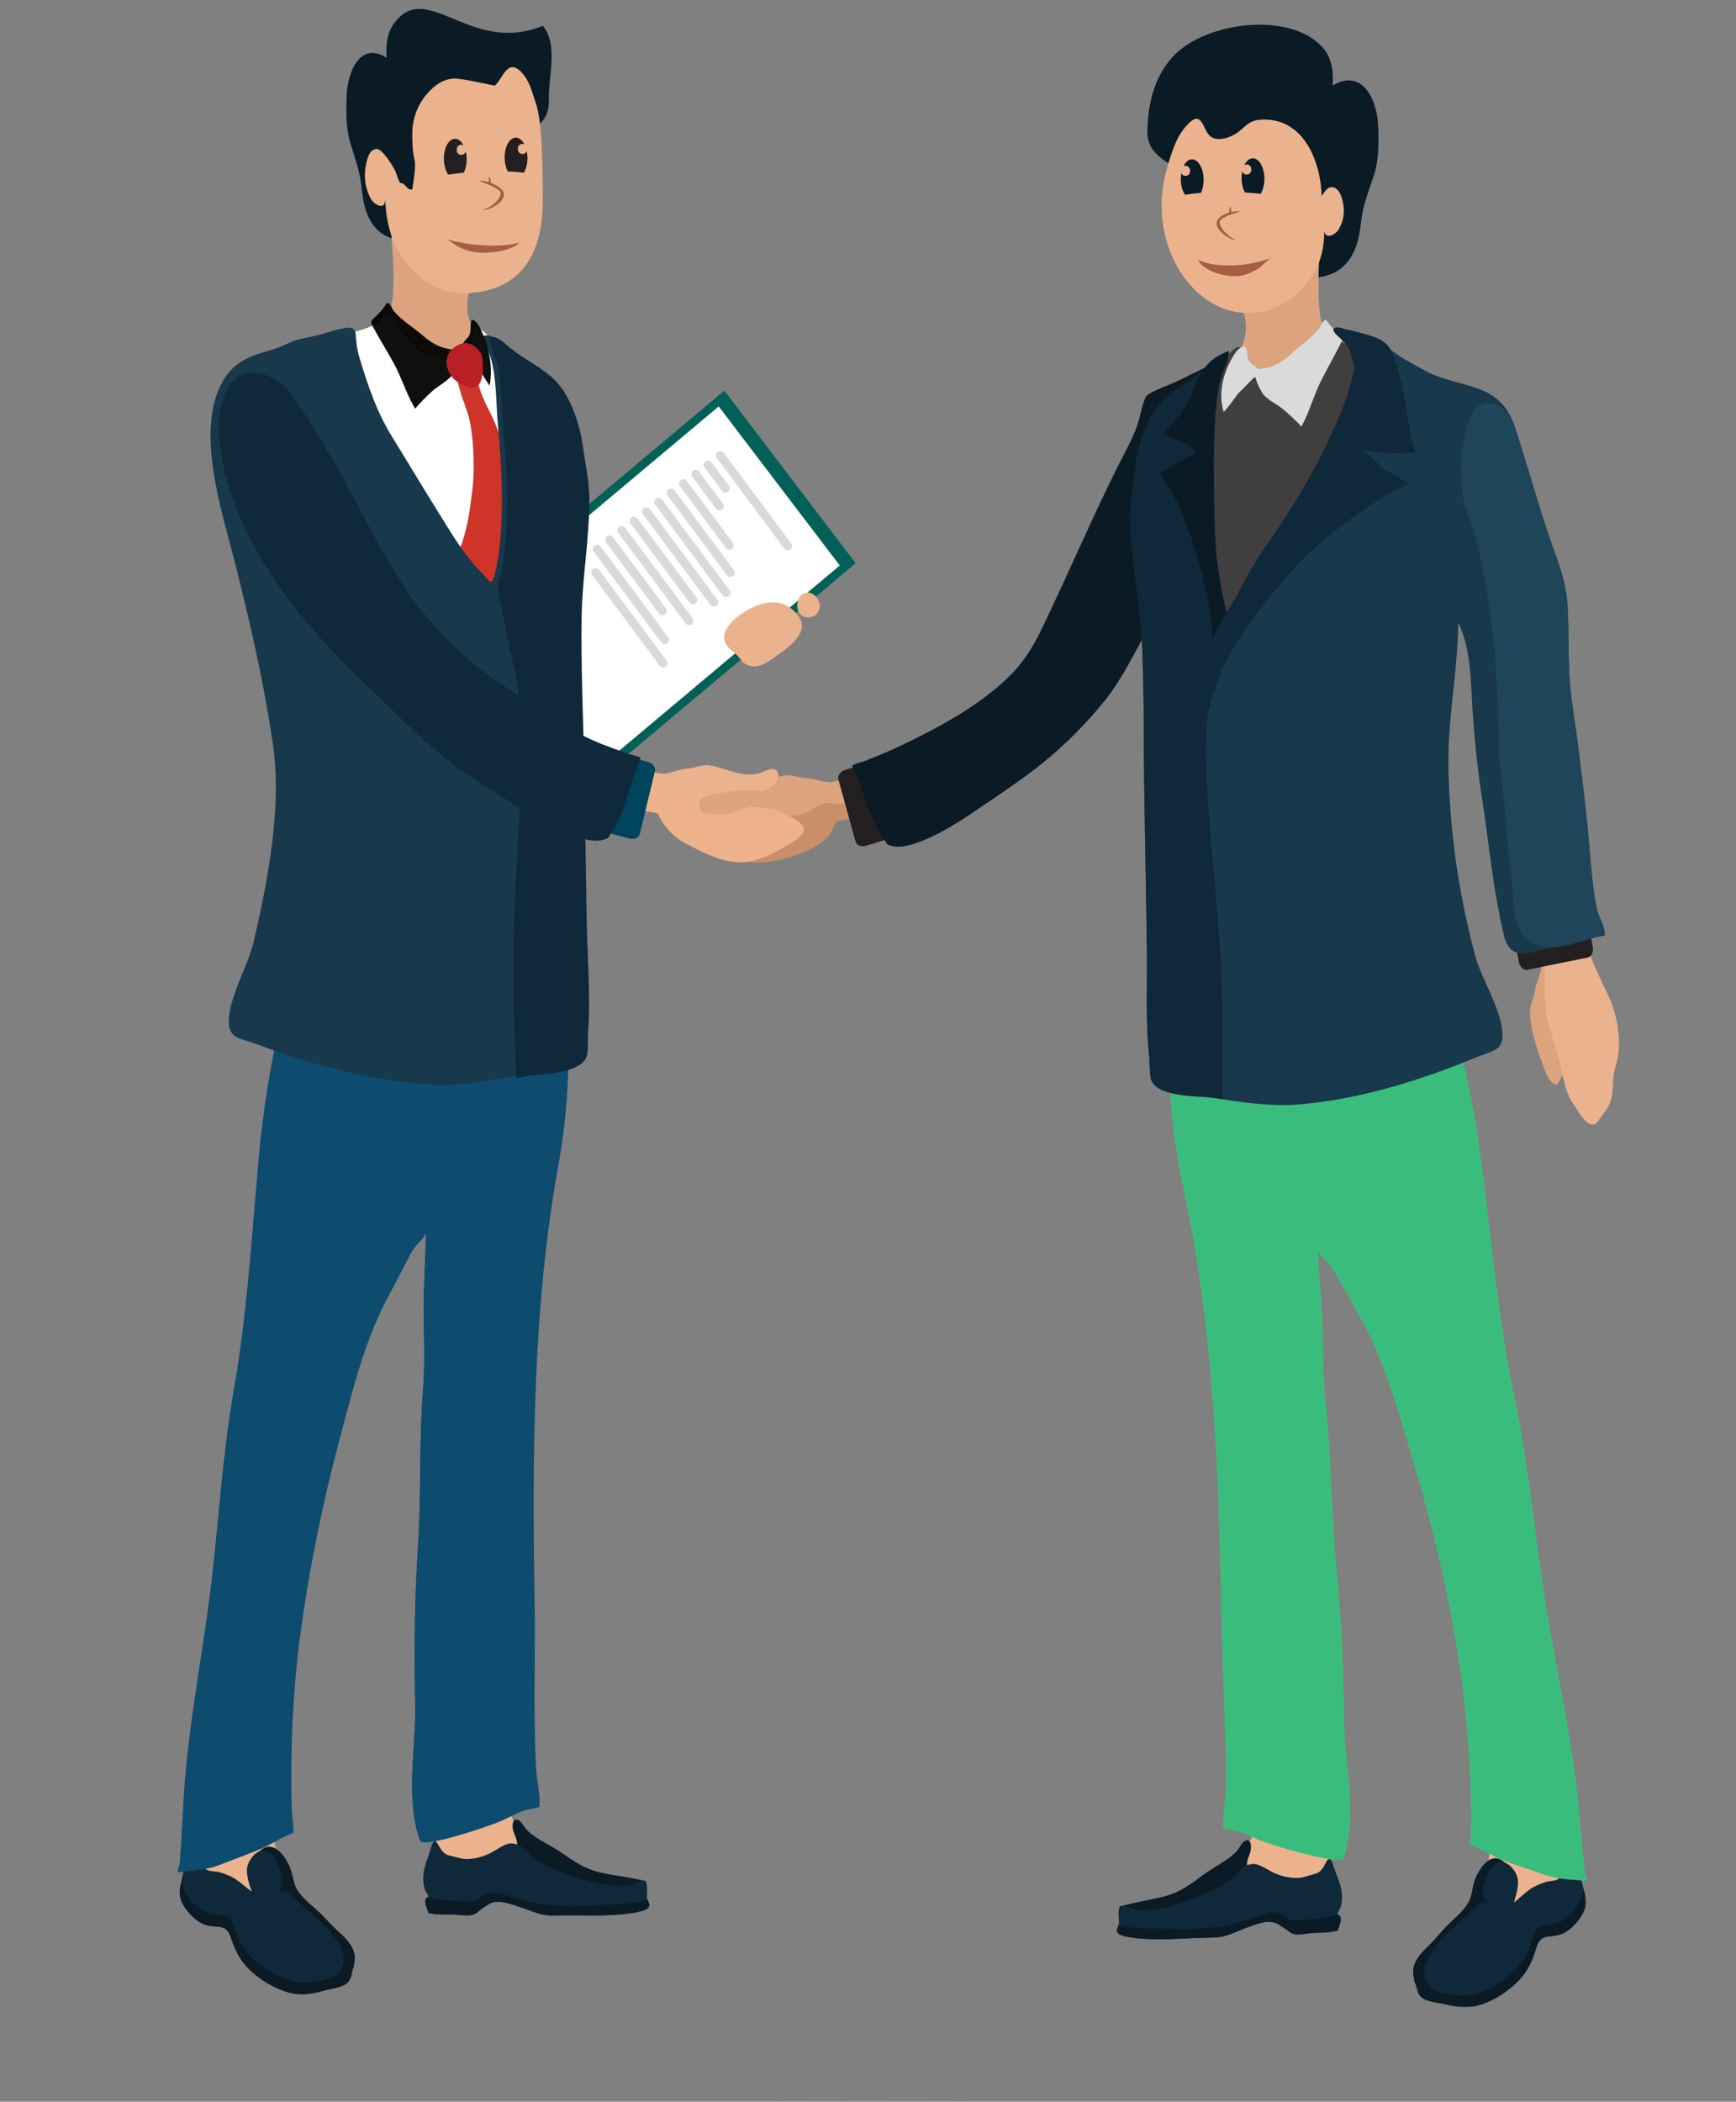 <?xml version="1.0" encoding="UTF-8"?> <svg xmlns="http://www.w3.org/2000/svg" width="371" height="449" viewBox="0 0 371 449" fill="none"><rect x="0" y="0" width="371" height="449" fill="#808080" stroke="none"/><ellipse cx="185.5" cy="412" rx="185.5" ry="37" fill="#888888" fill-opacity="0.13"></ellipse><path d="M270.473 55.287C275.702 60.074 285.286 61.511 289.084 54.268C290.399 51.764 290.631 49.402 290.964 46.724C291.366 43.564 292.619 40.507 293.609 37.482C294.677 34.243 294.684 30.325 294.522 26.786C294.259 21.217 291.119 14.511 284.807 18.263C284.977 14.503 284.544 11.533 281.411 8.942C273.583 2.472 256.666 5.158 250.416 12.362C246.533 16.817 245.38 22.205 245.202 27.876C245.032 33.366 250.068 34.749 253.974 37.514C257.617 40.089 260.882 43.138 263.945 46.329C266.59 49.078 267.565 52.617 270.473 55.279" fill="#0A1B26"></path><path d="M250.393 126.933C250.393 126.933 248.784 137.455 245.148 132.297C241.513 127.138 242.928 124.453 243.532 120.329C244.135 116.206 241.938 114.555 246.572 113.109C251.205 111.664 252.211 102.793 253.626 104.649C255.034 106.506 253.626 115.582 252.613 120.321C251.599 125.061 250.385 126.917 250.385 126.917" fill="#CCDADD"></path><path d="M96.006 106.45C96.006 107.232 94.599 107.872 92.858 107.872C91.118 107.872 89.71 107.232 89.71 106.45C89.71 105.668 91.126 105.036 92.858 105.036C94.591 105.036 96.006 105.668 96.006 106.45Z" fill="#528AC1"></path><path d="M92.85 104.27C90.066 104.27 87.722 105.273 87.722 106.45C87.722 107.627 90.066 108.63 92.85 108.63C95.635 108.63 97.987 107.635 97.987 106.45C97.987 105.265 95.635 104.27 92.85 104.27ZM92.85 109.088C89.718 109.088 87.266 107.935 87.266 106.45C87.266 104.965 89.725 103.812 92.85 103.812C95.975 103.812 98.435 104.973 98.435 106.45C98.435 107.927 95.983 109.088 92.85 109.088Z" fill="#528AC1"></path><path d="M103.3 83.606C103.3 77.705 98.621 72.926 92.85 72.926C87.08 72.926 82.4 77.705 82.4 83.606C82.4 89.506 92.85 103.796 92.85 103.796C92.85 103.796 103.3 89.506 103.3 83.606Z" fill="#FF3A00"></path><path d="M100.539 83.606C100.539 79.269 97.097 75.746 92.85 75.746C88.604 75.746 85.162 79.261 85.162 83.606C85.162 87.95 88.604 91.465 92.85 91.465C97.097 91.465 100.539 87.942 100.539 83.606Z" fill="white"></path><path d="M329.447 206.66C329.145 208.374 328.294 209.899 328.031 211.621C327.784 213.232 326.856 215.049 326.948 216.597C327.173 219.867 328.116 222.988 329.207 226.037C329.64 227.245 330.978 231.993 332.781 231.677C333.547 230.563 333.933 229.986 333.987 228.533C334.034 227.269 333.84 226.013 333.717 224.86C333.601 223.778 333.361 222.237 333.554 221.171C333.779 219.946 334.544 218.943 334.892 217.774C335.349 216.257 335.519 214.48 335.155 212.924C334.838 211.581 333.987 210.246 333.655 208.974C333.299 207.616 334.026 206.075 334.103 204.701C334.158 203.721 334.065 202.694 333.825 201.747C333.361 199.874 332.123 198.247 330.228 199.551C327.962 201.123 329.803 204.63 329.439 206.652" fill="#DBA47F"></path><path d="M186.407 170.497C186.229 170.323 186.028 170.173 185.781 170.079C184.86 169.691 183.421 169.612 182.431 169.549C179.925 169.399 177.218 170.142 174.75 169.565C171.548 168.815 170.04 168.443 166.791 169.707C164.331 170.671 162.01 172.006 159.605 173.08C157.114 174.194 154.445 175.118 152.04 176.461C150.864 177.117 149.193 177.638 150.106 179.273C150.756 180.434 152.775 181.082 153.819 181.793C155.234 182.757 157.238 183.736 158.862 184.005C163.449 184.755 167.603 183.697 171.656 182.125C173.188 181.525 174.603 180.727 175.903 179.684C176.537 179.171 177.017 178.784 177.512 178.073C177.744 177.733 178.587 175.632 178.835 175.553C180.18 175.142 181.658 175.023 183.027 174.7C184.342 174.376 185.603 173.918 186.91 173.531C187.281 173.42 187.034 171.643 186.933 171.374C186.81 171.034 186.624 170.734 186.392 170.497" fill="#C98F69"></path><path d="M177.141 167.116C175.493 166.998 173.938 166.295 172.283 166.224C170.728 166.153 168.903 165.394 167.456 165.687C164.068 166.366 160.533 168.633 156.975 167.78C156.279 167.614 155.598 167.219 154.879 167.077C153.966 166.911 153.293 166.792 152.93 167.772C152.628 168.586 153.007 169.281 153.51 169.889C155.119 171.832 159.311 172.527 161.578 171.848C162.606 171.54 162.699 171.603 163.388 172.346C164.517 173.538 165.646 173.878 167.263 174.099C168.872 174.32 170.411 174.376 171.889 173.799C173.118 173.317 174.279 172.267 175.439 171.761C176.684 171.224 178.231 171.809 179.539 171.73C180.475 171.674 181.426 171.453 182.3 171.098C184.017 170.379 185.41 168.909 183.948 167.085C182.2 164.905 179.098 167.243 177.141 167.108" fill="#DBA47F"></path><path d="M334.645 201.636C333.694 201.865 332.781 202.173 332.131 202.315C330.932 202.592 330.53 202.639 330.244 203.943C329.996 205.08 330.135 206.368 330.159 207.553C330.213 210.886 329.919 214.52 330.669 217.751C331.288 220.428 332.278 223.011 333.005 225.642C333.887 228.833 334.258 233.004 336.177 235.729C337.267 237.277 339.781 242.404 341.754 239.189C342.458 238.036 343.548 237.025 344.074 235.603C344.631 234.094 344.693 232.49 344.739 230.824C344.786 229.031 345.335 227.798 345.691 226.147C346.511 222.372 345.583 216.708 343.966 213.264C342.898 211.012 341.885 208.864 340.833 206.534C340.238 205.238 339.495 202.465 338.141 201.676C337.259 201.154 335.921 201.328 334.645 201.636Z" fill="#EBB38D"></path><path d="M191.737 177.054C191.961 177.867 191.319 178.776 190.306 179.092L185.092 180.687C184.079 181.003 183.074 180.585 182.841 179.779L179.167 166.516C178.943 165.694 179.585 164.786 180.598 164.478L185.812 162.874C186.833 162.566 187.838 162.969 188.063 163.783L191.745 177.046" fill="#231F20"></path><path d="M337.553 195.001C338.342 194.835 339.146 195.593 339.355 196.691L340.384 202.292C340.585 203.382 340.106 204.401 339.309 204.567L326.391 207.181C325.602 207.339 324.798 206.589 324.597 205.499L323.56 199.89C323.359 198.8 323.846 197.789 324.635 197.623L337.553 195.009" fill="#231F20"></path><path d="M284.358 398.612C284.258 398.224 284.149 397.861 284.041 397.498C283.391 395.381 284.466 393.374 283.94 391.336C283.399 389.275 282.223 387.505 280.483 386.368C278.178 384.867 275.532 383.398 272.91 383.816C271.657 384.014 271.054 384.622 270.211 385.459C269.499 386.162 268.447 386.194 268.107 387.308C267.774 388.422 267.913 389.725 267.828 390.918C267.689 392.916 266.567 394.575 265.299 395.95C264.301 397.024 262.212 399.457 262.87 401.131C263.187 401.969 264.138 402.996 264.719 403.659C265.492 404.528 266.405 405.286 267.403 405.863C268.911 406.716 270.992 406.914 272.686 407.016C274.689 407.135 277.079 407.419 279.09 406.969C280.97 406.542 282.625 404.836 283.739 403.272C284.188 402.64 284.621 402 284.66 401.195C284.699 400.342 284.559 399.465 284.35 398.619" fill="#EBB38D"></path><path d="M285.797 400.918C285.542 400.247 285.264 399.583 285.055 398.896C284.993 398.69 284.931 398.485 284.869 398.272C284.761 397.948 284.629 397.632 284.428 397.395C283.887 396.747 283.569 397.529 283.337 397.98C282.781 399.054 282.193 400.041 281.032 400.318C279.702 400.626 278.526 401.202 277.118 401.195C275.61 401.195 274.102 400.879 272.655 400.278C271.263 399.702 269.956 398.69 268.532 398.288C267.751 398.066 267.171 398.303 266.467 398.446C266.397 397.324 267.109 396.297 267.271 395.223C267.473 393.911 267.063 392.6 265.895 393.406C265.291 393.825 264.827 394.97 264.231 395.562C263.791 396.005 263.412 396.55 262.947 396.937C262.367 397.442 261.687 397.79 261.13 398.311C260.488 398.904 260.232 399.709 259.59 400.255C258.059 401.558 256.311 402.608 254.493 403.43C250.904 405.057 247.361 406.132 243.524 406.914C242.666 407.087 241.792 407.072 240.987 406.866C240.686 406.945 240.392 407.016 240.098 407.087C239.889 407.135 239.386 407.127 239.278 407.34C239.193 407.498 239.154 407.751 239.131 407.933C239.084 408.256 239.053 408.588 239.046 408.912C239.023 409.662 239.224 410.429 239.084 411.171C238.999 411.606 238.613 412.119 238.729 412.585C238.976 413.517 240.701 413.731 241.451 413.857C242.48 414.031 243.579 414.141 244.631 414.197C246.905 414.307 249.163 414.315 251.507 414.197C254.253 414.047 256.999 413.983 259.737 413.896C262.174 413.817 264.139 412.617 266.397 411.827C268.176 411.211 270.628 410.065 272.539 410.784C273.258 411.053 273.931 411.606 274.597 411.993C275.192 412.348 275.811 413.028 276.507 413.162C278.016 413.43 279.833 412.901 281.38 412.901C282.92 412.901 284.428 412.791 285.882 412.435C286.223 411.464 287.182 409.323 285.805 408.967C285.658 408.928 286.439 407.624 286.486 407.49C286.679 406.921 286.787 406.092 286.803 405.492C286.849 403.896 286.37 402.372 285.805 400.918" fill="#0F283A"></path><path d="M244.452 408.098C249.496 407.94 255.034 405.776 259.598 403.627C260.921 403.003 262.151 402.214 263.295 401.281C264.162 400.57 265.415 398.667 266.498 398.446C266.482 398.446 266.475 398.446 266.467 398.446C266.397 397.324 267.109 396.297 267.271 395.223C267.472 393.911 267.062 392.6 265.894 393.406C265.291 393.825 264.827 394.97 264.231 395.562C262.081 397.703 259.374 398.841 256.991 400.642C254.756 402.324 252.644 403.88 250.014 404.765C247.167 405.713 244.174 406.021 241.289 406.795C240.917 406.898 240.546 406.985 240.183 407.072C241.521 407.538 242.743 408.185 244.174 408.106C244.275 408.106 244.367 408.091 244.468 408.091" fill="#0A1B26"></path><path d="M285.797 408.968C285.797 408.968 285.789 408.968 285.789 408.952C285.256 409.244 284.668 409.434 284.041 409.497C283.941 409.528 283.856 409.56 283.763 409.576C282.649 409.789 281.566 409.923 280.444 409.994C279.539 410.058 278.65 410.073 277.776 410.247C277.018 410.405 276.221 410.382 275.502 410.01C274.898 409.702 274.372 409.181 273.769 408.865C272.446 408.178 270.86 408.731 269.545 409.133C268.114 409.576 266.66 410.168 265.152 410.524C263.914 410.824 262.723 411.298 261.47 411.495C260.263 411.677 259.018 411.78 257.803 411.906C255.305 412.175 252.799 412.143 250.293 412.064C246.549 411.953 242.712 412.285 239.053 411.243C238.953 411.661 238.605 412.151 238.721 412.593C238.968 413.525 240.693 413.739 241.443 413.865C242.472 414.039 243.571 414.149 244.623 414.205C246.897 414.315 249.155 414.323 251.499 414.205C254.245 414.055 256.991 413.991 259.729 413.905C262.166 413.826 264.131 412.625 266.389 411.835C268.169 411.219 270.621 410.073 272.531 410.792C273.251 411.061 273.924 411.614 274.589 412.001C275.184 412.356 275.803 413.036 276.499 413.17C278.008 413.439 279.825 412.909 281.373 412.909C282.912 412.909 284.42 412.799 285.874 412.443C286.215 411.472 287.174 409.331 285.797 408.975" fill="#0A1B26"></path><path d="M335.627 399.694C335.488 399.33 335.341 398.967 335.194 398.619C334.312 396.605 335.171 394.48 334.413 392.521C333.655 390.531 332.293 388.919 330.437 388.003C327.985 386.794 325.192 385.649 322.647 386.376C321.418 386.731 320.884 387.402 320.134 388.335C319.499 389.117 318.463 389.275 318.246 390.428C318.037 391.573 318.316 392.845 318.37 394.046C318.501 397.371 317.264 400.397 316.862 403.659C316.715 404.891 316.467 406.187 317.109 407.198C318.679 409.694 322.446 409.599 324.96 409.441C326.964 409.315 329.362 409.315 331.311 408.628C333.129 407.98 334.591 406.084 335.527 404.394C335.906 403.714 336.261 403.019 336.215 402.214C336.161 401.353 335.921 400.507 335.627 399.694Z" fill="#EBB38D"></path><path d="M314.402 404.978C314.247 405.547 314.046 406.092 313.737 406.598C312.422 408.683 310.643 409.987 308.972 411.709C307.773 412.949 306.682 414.363 305.46 415.54C303.658 417.27 301.554 419.363 302.08 422.096C302.374 423.621 302.629 424.687 304.006 425.327C305.375 425.959 306.984 426.022 308.423 426.378C310.434 426.875 312.437 427.175 314.603 426.796C318.385 426.141 323.297 422.815 325.517 419.56C326.623 417.949 327.273 416.251 327.877 414.3C328.774 411.377 330.12 412.167 332.634 411.574C334.823 411.061 337.074 408.596 338.041 406.456C339.062 404.196 338.025 401.313 336.718 399.386C334.846 396.613 334.366 400.602 332.92 401.471C332.262 401.874 330.994 401.827 330.236 402.087C329.075 402.49 327.907 402.94 326.902 403.667C325.68 404.536 324.674 405.579 323.46 406.519C323.614 406.4 323.715 405.776 323.785 405.579C323.901 405.215 324.001 404.844 324.094 404.473C324.272 403.73 324.403 402.972 324.411 402.214C324.442 400.871 323.885 399.844 323.011 398.896C322.4 398.24 321.51 397.83 320.729 397.45C319.755 396.992 318.873 397.127 317.952 397.664C317.187 398.114 316.56 398.928 316.096 399.757C315.841 400.223 315.639 400.713 315.462 401.211C315.245 401.787 315.013 402.348 314.843 402.94C314.657 403.612 314.572 404.307 314.394 404.986" fill="#0F283A"></path><mask id="mask0_1061_1906" style="mask-type:luminance" maskUnits="userSpaceOnUse" x="302" y="403" width="38" height="26"><path d="M339.386 403.027H302.257V429H339.386V403.027Z" fill="white"></path></mask><g mask="url(#mask0_1061_1906)"><path d="M338.234 403.138C338.334 404.054 338.234 404.963 337.862 405.8C336.895 407.941 334.637 410.405 332.455 410.919C329.934 411.511 328.596 410.737 327.691 413.644C327.087 415.595 326.437 417.309 325.331 418.913C323.104 422.159 318.199 425.485 314.417 426.149C312.251 426.52 310.248 426.228 308.229 425.73C306.79 425.374 305.181 425.311 303.82 424.679C303.162 424.371 302.752 423.968 302.489 423.463C302.505 423.613 302.52 423.771 302.551 423.921C302.845 425.445 303.108 426.512 304.477 427.152C305.846 427.784 307.448 427.847 308.894 428.202C310.913 428.708 312.916 429 315.082 428.621C318.865 427.965 323.777 424.64 325.997 421.385C327.095 419.774 327.752 418.076 328.348 416.117C329.245 413.202 330.599 413.984 333.113 413.391C335.302 412.878 337.553 410.413 338.52 408.273C339.239 406.677 338.945 404.789 338.241 403.13" fill="#0A1B26"></path></g><path d="M266.389 79.032C266.993 79.862 268.106 80.73 269.035 81.078C270.04 81.449 271.231 81.046 272.229 80.809C273.243 80.572 274.295 80.154 275.254 79.759C276.793 79.119 277.319 78.29 278.363 77.026C279.4 75.762 280.32 74.466 281.233 73.1C281.659 72.452 282.741 70.209 283.569 70.248C285.054 73.044 287.924 73.613 290.662 74.316C292.008 74.664 293.656 74.924 294.932 75.517C296.031 76.03 296.549 77.199 296.618 78.4C296.711 79.925 296.046 80.28 295.543 81.568C295.071 82.8 294.754 84.095 294.329 85.344C293.184 88.701 291.544 91.924 290.09 95.162C288.257 99.254 286.315 103.283 284.505 107.382C281.179 114.895 276.778 122.067 273.714 129.658C271.487 135.164 267.534 142.36 267.681 148.379C266.227 146.673 264.27 144.912 262.97 143.016C257.385 134.943 253.974 125.464 252.891 115.55C251.824 105.85 254.523 98.322 256.805 89.791C257.192 88.353 257.409 86.876 257.826 85.454C258.027 84.759 258.267 84.064 258.623 83.44C258.793 83.132 259.033 82.911 259.165 82.587C259.319 82.184 259.358 81.742 259.451 81.323C259.59 80.707 259.745 80.098 259.93 79.514C260.224 78.582 260.727 77.594 261.354 76.883C262.042 76.109 262.73 75.398 263.489 74.79C263.844 74.506 264.308 74.048 264.796 74.158C265.244 74.261 265.376 75.067 265.399 75.485C265.438 76.133 265.376 76.607 265.569 77.255C265.755 77.887 266.018 78.526 266.405 79.056" fill="#231F20" fill-opacity="0.67"></path><path d="M247.315 127.746C246.858 119.895 246.247 111.837 248.251 104.167C249.519 99.325 251.02 94.562 252.582 89.814C252.938 88.74 253.232 87.571 253.804 86.599C254.152 86.015 254.624 85.541 254.965 84.964C256.032 83.132 256.226 81.038 257.657 79.379C258.167 78.787 259.242 78.376 259.459 77.602C259.265 77.689 259.064 77.815 258.871 77.91C257.069 78.795 255.297 79.561 253.518 80.501C251.097 81.757 248.575 82.618 246.147 83.811C245.064 84.34 244.863 84.632 244.46 85.794C244.135 86.734 243.919 87.65 243.679 88.621C243.145 90.897 242.318 92.966 241.235 95.036C239.85 97.682 238.512 100.352 237.205 103.053C232.215 113.33 227.69 123.844 222.74 134.137C220.883 138.008 218.741 141.515 215.701 144.477C212.189 147.89 208.213 150.741 204.059 153.214C199.921 155.67 195.636 157.843 191.296 159.873C189.223 160.836 187.081 161.626 184.984 162.511C184.427 162.748 183.004 163.048 182.099 163.53C183.716 166.745 184.574 170.276 185.944 173.594C185.936 173.57 185.905 173.546 185.905 173.523C186.686 175.64 187.908 177.757 189.13 179.629C189.301 179.889 189.479 180.142 189.656 180.395C191.412 181.248 193.485 180.9 195.698 180.15C200.068 178.649 204.09 176.153 207.942 173.562C211.663 171.05 215.43 168.53 219.066 165.884C225.354 161.31 231.094 155.891 236.037 149.754C239.363 145.622 241.629 141.088 244.081 136.586C245.156 134.603 246.27 132.628 247.523 130.693C247.446 129.713 247.376 128.742 247.322 127.754" fill="#0A1B26"></path><path d="M276.306 55.579C277.729 54.07 279.098 52.546 280.351 50.871C280.846 50.208 282.231 48.596 282.177 47.759C282.223 50.381 281.976 52.751 281.891 55.31C281.759 59.292 281.628 63.565 282.138 67.507C282.316 68.913 283.167 70.414 282.177 71.662C281.132 72.973 280.026 74.206 279.029 75.572C278.495 76.307 277.977 77.025 277.327 77.665C276.646 78.321 275.787 78.748 275.022 79.253C274.372 79.68 273.885 80.209 273.188 80.493C272.423 80.801 271.626 80.999 270.767 81.022C268.965 81.078 267.905 80.564 266.799 79.166C265.794 77.879 265.244 76.457 265.299 74.743C265.322 73.984 265.654 73.329 265.879 72.626C266.497 70.69 266.32 68.352 265.701 66.456C265.353 65.39 264.935 64.379 264.633 63.328C266.142 63.447 267.743 62.42 269.027 61.883C270.442 61.282 271.386 60.445 272.492 59.323C273.753 58.067 275.068 56.898 276.298 55.611" fill="#DBA47F"></path><path d="M311.965 223.319C311.524 221.803 310.782 221.503 307.602 221.668C304.733 221.811 301.863 222.885 299.001 223.24C291.583 224.165 284.374 225.689 276.925 225.721C267.959 225.752 258.987 225.721 250.037 226.369C249.774 235.595 251.081 245.445 252.992 254.3C259.366 283.859 260.526 315.82 261.036 346.066C261.191 355.6 261.764 364.961 261.926 374.637C261.965 377.205 261.988 379.772 261.911 382.339C261.833 385.112 261.238 387.79 261.439 390.586C262.259 390.941 263.249 390.957 264.107 391.131C265.507 391.415 266.884 392.063 268.184 392.671C269.762 393.398 271.417 393.935 273.072 394.441C274.411 394.867 286.655 398.548 287.205 396.874C290.113 387.971 287.414 377.078 287.274 367.868C287.112 356.674 286.71 345.489 285.58 334.351C284.474 323.505 284.637 311.649 283.376 300.613C282.726 294.95 282.827 289.246 282.68 283.567C282.533 277.982 281.798 272.484 281.682 266.9C281.728 267.8 282.641 268.614 283.213 269.19C283.971 269.949 284.613 270.691 285.155 271.671C286.996 275.044 288.968 278.33 290.825 281.679C295.86 290.724 298.908 301.806 301.886 311.759C305.823 324.856 309.01 338.214 311.284 351.753C313.226 363.294 314.193 375.182 314.386 386.889C314.409 388.129 314.386 389.393 314.34 390.57C314.309 391.755 314.03 393.098 314.216 394.243C316.714 395.049 319.027 396.613 321.526 397.537C324.303 398.556 327.126 399.457 329.973 400.468C333.028 401.558 335.967 401.542 339.154 401.803C339.201 401.131 338.853 400.594 338.729 399.978C338.582 399.283 338.566 398.548 338.481 397.822C337.862 392.245 337.545 386.652 336.857 381.067C335.147 367.101 331.937 353.483 329.864 339.612C327.83 326.041 326.585 312.478 323.753 299.018C320.273 282.485 318.811 265.604 316.676 248.842C315.724 241.369 314.425 234.173 312.708 226.921C312.313 225.294 312.174 224.125 311.942 223.319" fill="#3ABD7C"></path><path d="M335.202 135.464C335.163 133.331 335.116 131.191 334.969 129.042C334.676 124.492 333.167 120.622 331.667 116.395C328.75 108.164 326.407 99.333 323.676 91.063C320.443 81.275 311.934 83.179 304.501 79.158C303.015 78.361 301.538 77.563 300.084 76.702C298.452 75.738 297.113 74.458 295.342 73.771C294.538 73.455 293.354 72.934 292.457 73.1C292.704 74.063 292.998 75.035 293.176 76.022C293.586 78.297 292.534 81.181 291.946 83.385C291.235 86.039 290.361 88.653 289.386 91.213C287.491 96.221 285.217 101.063 283.074 105.961C279.137 114.942 272.554 122.881 266.49 130.259C265.817 131.08 265.082 131.68 264.494 132.463C263.829 133.331 263.543 134.445 262.932 135.259C262.398 131.207 260.789 127.241 260.155 123.149C259.489 118.923 259.165 114.642 259.072 110.368C258.956 105.384 259.134 100.399 259.42 95.415C259.691 90.912 259.358 86.165 260.371 81.757C260.774 80.004 261.516 78.305 261.911 76.56C260.232 75.841 258.515 77.934 257.324 78.953C256.04 80.059 254.353 81.228 253.046 82.136C249.929 84.285 247.531 85.952 245.682 89.562C243.888 93.061 242.897 97.026 242.495 100.96C242.124 104.681 241.428 108.093 241.559 111.909C241.83 120.171 243.594 128.292 244.011 136.546C244.568 147.55 244.375 158.656 244.561 169.684C244.738 180.498 244.916 191.328 245.094 202.15C245.226 210.104 244.746 218.074 245.62 225.95C245.744 227.08 245.62 229.923 246.115 230.927C247.863 234.489 256.016 234.031 259.11 234.513C265.275 235.477 271.471 236.464 277.729 235.935C290.639 234.852 303.565 230.816 315.523 225.863C318.741 224.536 321.085 224.544 321.108 221.187C321.139 216.092 316.606 209.164 315.276 204.211C311.81 191.328 309.776 177.607 309.544 163.704C309.366 153.395 311.578 143.3 311.632 133.015C314.417 138.505 314.293 145.875 314.711 151.91C315.129 158.056 315.74 164.162 316.66 170.047C317.519 175.529 318.145 181.051 318.942 186.549C319.576 190.901 320.35 195.301 321.34 199.567C322.748 205.633 326.67 203.508 331.504 202.426C335.263 201.581 339.069 200.538 342.952 199.851C343.037 197.884 341.668 196.13 341.235 194.156C340.779 192.031 340.508 189.787 340.253 187.528C339.758 183.049 339.487 178.42 338.984 173.981C338.102 166.105 337.159 158.238 335.975 150.402C335.232 145.417 335.248 140.449 335.163 135.433" fill="#18384C"></path><path d="M258.105 170.568C257.416 160.828 257.37 151.27 259.946 141.799C260.093 141.262 260.294 140.804 260.541 140.393C260.959 137.936 261.679 135.567 262.591 133.268C261.895 129.895 260.696 126.569 260.155 123.149C259.489 118.923 259.165 114.642 259.072 110.368C258.956 105.384 259.134 100.399 259.42 95.415C259.691 90.912 259.358 86.165 260.371 81.757C260.774 80.003 261.516 78.305 261.911 76.559C260.232 75.841 258.515 77.934 257.324 78.953C256.04 80.059 254.353 81.228 253.046 82.136C249.929 84.285 247.531 85.951 245.682 89.561C243.888 93.061 242.897 97.026 242.495 100.96C242.124 104.681 241.428 108.093 241.559 111.908C241.83 120.171 243.594 128.291 244.011 136.546C244.568 147.55 244.375 158.656 244.561 169.684L245.094 202.149C245.226 210.104 244.746 218.074 245.62 225.95C245.744 227.079 245.62 229.923 246.115 230.926C247.863 234.489 256.016 234.031 259.11 234.513C259.822 234.631 260.541 234.742 261.269 234.852C261.269 233.904 261.269 232.949 261.269 232.009C261.299 221.898 261.33 211.834 260.642 201.754C259.93 191.343 258.832 180.964 258.097 170.56" fill="#0F283A"></path><path d="M341.25 194.084C340.802 191.959 340.523 189.716 340.276 187.457C339.781 182.978 339.51 178.349 339.007 173.91C338.125 166.034 337.182 158.166 335.998 150.33C335.256 145.346 335.271 140.377 335.186 135.361C335.155 133.229 335.101 131.088 334.962 128.939C334.668 124.389 333.159 120.519 331.659 116.293C328.75 108.062 326.399 99.23 323.676 90.968C322.748 88.163 319.631 85.075 316.575 86.37C314.881 87.097 314.154 89.143 313.574 90.802C313.272 91.678 313.156 92.54 312.932 93.416C312.336 95.794 312.182 98.409 312.228 100.857C312.267 103.282 312.429 105.455 312.986 107.659C313.535 109.784 314.51 111.758 315.09 113.907C319.043 128.663 320.087 144.359 320.342 159.612C320.42 164.28 321.139 168.546 321.649 173.159C322.152 177.606 322.26 182.433 322.926 186.77C323.591 191.043 322.895 196.825 325.95 200.23C330.15 204.898 338.002 200.649 342.952 199.772C343.029 197.797 341.66 196.051 341.235 194.068" fill="#1E4559"></path><path d="M263.673 75.876C263.726 75.798 263.779 75.72 263.832 75.634C264.16 75.134 264.583 74.603 265.196 74.236C266.158 73.658 266.327 74.228 266.454 75.025C266.57 75.767 266.475 76.447 266.887 77.087C267.374 77.853 268.346 78.189 268.822 78.845C269.478 79.743 268.156 80.469 267.532 81.11C266.644 82.032 265.819 82.876 264.9 83.766C264.434 84.219 264.064 84.782 263.716 85.281C263.071 86.195 262.288 87.164 261.516 88C260.258 83.993 261.421 79.454 263.684 75.868" fill="#DADADA"></path><path d="M286.014 71.275C285.07 70.438 284.072 69.395 283.43 68.352C282.672 68.194 282.378 69.592 282.007 70.074C280.359 72.191 277.931 73.74 275.997 75.548C274.829 76.646 273.668 77.507 272.183 78.132C270.922 78.661 269.793 78.819 268.447 78.882C267.666 80.091 269.004 82.626 269.623 83.724C270.543 85.344 272.949 86.347 274.341 87.532C275.672 88.661 276.933 89.854 278.124 91.134C278.364 90.636 278.627 90.17 278.843 89.712C280.143 86.971 280.97 84.016 282.34 81.307C283.74 78.534 285.294 75.849 286.671 73.06C287.182 72.025 286.725 71.907 286.014 71.283" fill="#DADADA"></path><path d="M259.118 136.049C259.149 137.257 258.221 139.58 258.7 140.899C258.77 140.741 258.84 140.575 258.925 140.409C259.497 139.311 259.876 136.436 260.936 134.745C261.516 133.805 262.181 133.047 262.885 132.328C262.846 132.265 262.808 132.202 262.761 132.123C262.305 131.262 262.019 130.306 261.779 129.374C261.253 127.336 260.936 125.179 260.572 123.047C259.807 118.591 259.598 114.002 259.52 109.278C259.389 101.15 259.149 92.879 260.139 84.799C260.363 83.045 260.673 81.236 261.338 79.609C261.648 78.843 261.988 78.092 262.243 77.302C262.297 77.128 262.692 74.972 262.607 74.988C262.181 75.114 261.802 75.311 261.369 75.501C257.873 77.057 256.032 80.122 254.771 83.74C254.113 85.596 253.247 87.176 252.002 88.74C251.004 89.988 249.356 91.402 248.753 92.635C249.975 93.535 255.49 95.139 255.653 96.845C254.307 96.995 252.93 98.204 251.762 98.851C250.555 99.523 249.263 100.613 247.925 101.071C248.784 102.959 250.3 104.784 251.267 106.656C252.412 108.883 253.17 111.04 254.021 113.354C255.761 118.118 257.192 123.007 258.113 128.015C258.592 130.638 259.064 133.379 259.126 136.049" fill="#0A1B26"></path><path d="M272.918 113.157C275.254 109.823 277.474 106.095 279.485 102.627C281.163 99.736 282.664 96.71 284.087 93.677C286.068 89.459 288.04 85.059 289.046 80.454C289.262 79.466 289.51 78.542 289.223 77.571C288.937 76.623 288.844 75.627 288.404 74.727C287.885 73.684 287.181 72.942 286.346 72.199C285.897 71.788 284.118 70.335 285.433 69.987C286.214 69.774 287.135 70.319 287.908 70.422C288.427 70.493 288.991 70.627 289.51 70.769C290.91 71.148 292.302 71.488 293.679 71.986C297.098 73.234 297.577 75.114 298.66 78.613C300.447 84.388 300.726 90.944 302.513 96.671C298.583 96.979 294.731 96.734 291.072 96.047C292.82 97.184 293.841 98.63 295.504 99.949C297.121 101.245 299.295 101.916 300.904 103.393C294.251 106.521 287.344 111.553 281.697 116.38C275.896 121.34 270.876 128.055 266.528 133.979C264.749 136.404 263.171 138.979 261.802 141.689C260.549 144.153 259.853 146.705 258.971 149.335C258.553 150.567 258.236 151.871 258.012 153.174C257.834 152.108 257.587 151.018 257.61 149.943C257.633 148.814 257.571 147.684 257.556 146.555C257.501 142.566 258.105 138.632 259.814 135.053C261.207 132.123 263.179 129.484 264.656 126.554C267.047 121.798 269.909 117.462 272.925 113.165" fill="#0F283A"></path><path d="M287.019 43.343C287.019 43.343 287.034 43.414 287.042 43.446C287.406 45.381 287.127 47.245 286.099 49.007C285.426 50.152 283.035 51.369 283.004 49.133C283.066 53.612 281.86 57.775 278.642 61.282C275.749 64.45 271.634 66.788 266.962 66.867C256.859 67.025 248.475 56.89 248.235 44.228C248.157 40.175 249.271 35.76 250.679 31.945C251.437 29.859 252.404 27.939 254.075 26.312C257.03 23.421 257.037 28.042 258.809 29.235C260.456 30.349 263.226 29.267 264.61 28.224C266.227 27 266.9 25.759 269.313 25.578C278.959 24.883 282.324 35.238 282.455 41.913C282.888 41.281 283.546 40.002 284.528 39.986C286.191 39.954 286.795 42.166 287.019 43.335" fill="#EBB38D"></path><path d="M317.712 406.527C317.62 406.235 317.372 406.061 317.225 405.8C317.055 405.484 316.97 405.065 316.908 404.702C316.761 403.802 316.877 403.185 317.233 402.395C317.558 401.677 317.604 400.863 317.968 400.144C318.648 398.801 319.932 397.648 321.456 397.806C318.772 395.507 316.738 398.517 315.523 400.8C314.843 402.072 314.773 403.588 314.402 404.971C314.247 405.539 314.046 406.084 313.736 406.59C312.421 408.675 310.642 409.979 308.972 411.701C307.773 412.941 306.682 414.355 305.46 415.532C303.99 416.946 302.288 418.62 302.041 420.816C301.979 421.401 302.025 421.986 302.172 422.554C302.242 422.831 302.211 423.107 302.296 423.392C302.397 423.676 302.544 423.952 302.745 424.174C303.093 424.545 303.619 424.734 304.067 424.956C305.034 425.414 306.164 425.769 307.239 425.746H307.425C306.93 425.414 306.349 425.24 305.901 424.837C304.679 423.731 304.122 421.709 304.493 420.09C304.911 418.289 306.117 416.788 307.208 415.39C308.979 413.115 311.362 411.243 313.388 409.212C314.03 408.565 314.556 408.004 315.214 407.396C315.887 406.764 316.738 406.448 317.712 406.519" fill="#0A1B26"></path><path d="M264.983 56.613C263.452 56.753 261.859 56.747 260.15 56.582C258.44 56.423 257.43 56.057 256 55.531C257.204 57.761 261.129 59.093 264.26 58.995C265.939 58.94 267.47 58.244 268.721 57.486C269.832 56.808 270.726 55.452 272 55C269.638 55.837 267.376 56.393 264.983 56.613Z" fill="#A55E42"></path><path d="M256.643 41.21C257.022 40.444 257.246 39.425 257.231 38.319C257.192 35.934 256.063 34.022 254.717 34.038C253.998 34.054 253.363 34.615 252.93 35.499C253.046 35.452 253.17 35.42 253.317 35.412C254.647 35.389 254.686 37.553 253.356 37.577C252.907 37.577 252.613 37.34 252.458 37.016C252.389 37.458 252.342 37.916 252.35 38.398C252.373 39.686 252.714 40.823 253.232 41.605C254.361 41.416 255.506 41.282 256.658 41.195" fill="#0A1B26"></path><path d="M269.39 41.416C269.916 40.61 270.234 39.417 270.218 38.082C270.179 35.697 269.05 33.785 267.712 33.809C266.992 33.825 266.366 34.378 265.925 35.262C266.057 35.183 266.219 35.136 266.405 35.128C267.735 35.104 267.766 37.269 266.443 37.292C265.925 37.3 265.608 36.968 265.484 36.574C265.384 37.071 265.329 37.608 265.337 38.169C265.36 39.322 265.631 40.357 266.057 41.116C267.17 41.179 268.284 41.274 269.39 41.408" fill="#0A1B26"></path><path d="M123.946 169.763L95.882 132.889L154.794 83.448L182.857 120.321L123.946 169.763Z" fill="#026057"></path><path d="M125.145 166.405L99.278 132.407L153.595 86.821L179.469 120.811L125.153 166.405" fill="white"></path><path d="M95.148 47.498C90.561 52.048 82.168 53.407 78.834 46.535C77.681 44.157 77.48 41.913 77.186 39.37C76.838 36.368 75.732 33.461 74.874 30.594C73.938 27.521 73.93 23.8 74.077 20.435C74.309 15.151 77.055 8.776 82.593 12.339C82.446 8.768 82.825 5.948 85.564 3.492C92.425 -2.654 101.5 11.5 116 5.5C119.403 9.734 117.139 16.091 117.301 21.478C117.448 26.692 113.039 28.011 109.612 30.633C106.418 33.074 103.563 35.981 100.872 39.007C98.551 41.621 97.7 44.978 95.148 47.506" fill="#0A1B26"></path><path d="M92.688 394.836C92.765 394.457 92.858 394.078 92.959 393.706C93.539 391.573 92.394 389.607 92.858 387.545C93.322 385.459 94.444 383.651 96.146 382.458C98.397 380.878 100.996 379.314 103.626 379.622C104.886 379.78 105.513 380.364 106.387 381.17C107.13 381.842 108.174 381.834 108.553 382.94C108.924 384.038 108.824 385.341 108.947 386.542C109.156 388.532 110.332 390.144 111.639 391.471C112.668 392.506 114.842 394.875 114.238 396.566C113.937 397.411 113.032 398.469 112.467 399.149C111.724 400.049 110.835 400.847 109.852 401.455C108.375 402.364 106.302 402.64 104.608 402.798C102.605 402.988 100.23 403.359 98.211 402.98C96.324 402.632 94.606 400.981 93.446 399.465C92.974 398.841 92.518 398.217 92.456 397.419C92.394 396.566 92.502 395.689 92.68 394.828" fill="#EBB38D"></path><path d="M91.311 397.19C91.55 396.51 91.798 395.839 91.991 395.144C92.046 394.938 92.1 394.725 92.154 394.512C92.254 394.18 92.371 393.864 92.564 393.611C93.09 392.948 93.43 393.714 93.678 394.156C94.266 395.215 94.884 396.179 96.06 396.408C97.391 396.668 98.597 397.198 99.99 397.15C101.498 397.095 102.999 396.716 104.422 396.068C105.791 395.444 107.067 394.385 108.475 393.927C109.241 393.682 109.829 393.896 110.54 394.014C110.571 392.893 109.829 391.889 109.635 390.823C109.396 389.52 109.751 388.192 110.943 388.959C111.561 389.354 112.064 390.491 112.675 391.06C113.132 391.479 113.534 392.008 114.006 392.387C114.609 392.861 115.29 393.193 115.878 393.69C116.535 394.259 116.821 395.049 117.487 395.578C119.065 396.826 120.844 397.806 122.677 398.564C126.32 400.065 129.902 401.005 133.761 401.645C134.628 401.787 135.494 401.74 136.291 401.503C136.593 401.566 136.887 401.637 137.188 401.684C137.397 401.732 137.892 401.708 138.016 401.913C138.101 402.071 138.147 402.324 138.178 402.498C138.24 402.822 138.279 403.146 138.294 403.478C138.348 404.22 138.171 404.994 138.333 405.729C138.426 406.163 138.836 406.661 138.727 407.127C138.511 408.067 136.801 408.351 136.059 408.501C135.038 408.715 133.947 408.865 132.895 408.952C130.629 409.149 128.37 409.236 126.011 409.205C123.273 409.157 120.527 409.197 117.781 409.205C115.336 409.22 113.348 408.083 111.051 407.38C109.256 406.827 106.766 405.768 104.886 406.558C104.167 406.858 103.525 407.427 102.875 407.846C102.279 408.217 101.691 408.92 100.995 409.07C99.495 409.402 97.661 408.936 96.122 408.999C94.583 409.047 93.074 408.999 91.605 408.691C91.241 407.735 90.197 405.626 91.566 405.223C91.713 405.176 90.885 403.904 90.831 403.77C90.622 403.217 90.483 402.395 90.452 401.787C90.352 400.199 90.785 398.659 91.287 397.182" fill="#0F283A"></path><path d="M132.872 402.854C127.829 402.885 122.221 400.926 117.587 398.943C116.249 398.375 114.996 397.616 113.82 396.724C112.931 396.044 111.616 394.196 110.525 394.014C110.541 394.014 110.548 394.014 110.556 394.014C110.587 392.893 109.845 391.889 109.651 390.815C109.411 389.512 109.767 388.193 110.958 388.959C111.577 389.354 112.08 390.491 112.691 391.06C114.919 393.122 117.657 394.157 120.101 395.863C122.376 397.466 124.549 398.943 127.21 399.733C130.08 400.579 133.081 400.776 135.997 401.44C136.361 401.527 136.74 401.606 137.111 401.677C135.788 402.198 134.589 402.885 133.158 402.862C133.058 402.854 132.957 402.854 132.864 402.854" fill="#0A1B26"></path><path d="M91.59 405.239C91.59 405.239 91.59 405.231 91.597 405.223C92.139 405.5 92.734 405.666 93.361 405.697C93.462 405.729 93.547 405.752 93.632 405.768C94.746 405.934 95.844 406.029 96.966 406.068C97.871 406.1 98.76 406.076 99.65 406.226C100.408 406.353 101.212 406.305 101.908 405.91C102.504 405.579 103.007 405.042 103.602 404.702C104.902 403.967 106.495 404.449 107.826 404.812C109.28 405.207 110.75 405.737 112.266 406.053C113.511 406.305 114.718 406.732 115.971 406.882C117.185 407.024 118.438 407.072 119.661 407.159C122.167 407.332 124.665 407.206 127.172 407.04C130.915 406.795 134.752 406.977 138.372 405.8C138.496 406.226 138.852 406.692 138.751 407.135C138.535 408.075 136.825 408.359 136.082 408.509C135.061 408.723 133.971 408.873 132.919 408.96C130.652 409.157 128.394 409.244 126.034 409.212C123.296 409.165 120.55 409.204 117.804 409.212C115.36 409.228 113.372 408.091 111.075 407.388C109.28 406.835 106.789 405.776 104.91 406.566C104.19 406.866 103.548 407.435 102.898 407.854C102.303 408.225 101.715 408.928 101.019 409.078C99.518 409.41 97.685 408.944 96.146 409.007C94.606 409.054 93.098 409.007 91.628 408.699C91.265 407.743 90.221 405.634 91.59 405.231" fill="#0A1B26"></path><path d="M41.473 397.79C41.597 397.419 41.736 397.056 41.876 396.708C42.68 394.654 41.76 392.561 42.448 390.57C43.136 388.564 44.444 386.889 46.261 385.91C48.675 384.606 51.428 383.366 54.004 383.998C55.242 384.306 55.791 384.954 56.58 385.862C57.238 386.621 58.274 386.739 58.529 387.885C58.785 389.022 58.545 390.302 58.529 391.51C58.506 394.844 59.844 397.814 60.355 401.06C60.548 402.293 60.827 403.572 60.223 404.607C58.738 407.159 54.971 407.214 52.457 407.143C50.438 407.088 48.041 407.174 46.076 406.558C44.242 405.982 42.719 404.133 41.729 402.49C41.319 401.819 40.94 401.139 40.971 400.334C40.994 399.481 41.203 398.612 41.473 397.79Z" fill="#EBB38D"></path><path d="M62.868 402.301C63.039 402.861 63.263 403.407 63.596 403.896C64.972 405.934 66.798 407.174 68.523 408.825C69.76 410.018 70.898 411.393 72.158 412.53C74.015 414.197 76.189 416.219 75.755 418.96C75.516 420.493 75.284 421.575 73.938 422.262C72.599 422.941 70.99 423.06 69.559 423.471C67.556 424.039 65.568 424.411 63.395 424.118C59.589 423.597 54.569 420.453 52.24 417.286C51.088 415.714 50.368 414.031 49.703 412.104C48.713 409.228 47.39 410.058 44.853 409.56C42.656 409.126 40.313 406.74 39.276 404.639C38.185 402.419 39.121 399.512 40.367 397.522C42.154 394.694 42.757 398.651 44.242 399.465C44.907 399.836 46.176 399.741 46.942 399.978C48.11 400.342 49.285 400.752 50.33 401.44C51.567 402.261 52.612 403.264 53.857 404.165C53.702 404.046 53.578 403.43 53.509 403.233C53.385 402.869 53.261 402.506 53.169 402.135C52.96 401.4 52.813 400.65 52.774 399.891C52.704 398.556 53.223 397.498 54.066 396.518C54.654 395.839 55.535 395.389 56.309 394.994C57.253 394.504 58.15 394.607 59.094 395.104C59.875 395.523 60.525 396.321 61.012 397.127C61.283 397.577 61.499 398.067 61.693 398.548C61.925 399.117 62.188 399.67 62.373 400.263C62.582 400.918 62.683 401.621 62.884 402.285" fill="#0F283A"></path><path d="M38.99 401.337C38.928 402.253 39.052 403.162 39.454 403.975C40.491 406.084 42.827 408.47 45.024 408.896C47.569 409.394 48.884 408.565 49.882 411.44C50.547 413.367 51.258 415.05 52.411 416.614C54.747 419.789 59.759 422.925 63.565 423.455C65.746 423.755 67.734 423.384 69.738 422.807C71.161 422.396 72.77 422.278 74.116 421.591C74.758 421.259 75.145 420.84 75.4 420.335C75.392 420.493 75.377 420.643 75.353 420.801C75.114 422.333 74.889 423.407 73.536 424.095C72.198 424.782 70.589 424.9 69.158 425.303C67.154 425.88 65.166 426.251 62.993 425.951C59.187 425.43 54.175 422.286 51.839 419.118C50.686 417.554 49.974 415.871 49.309 413.944C48.319 411.061 46.996 411.89 44.459 411.393C42.255 410.958 39.911 408.58 38.882 406.471C38.108 404.899 38.348 402.996 38.99 401.321" fill="#0A1B26"></path><path d="M100.044 74.798C99.472 75.643 98.389 76.552 97.468 76.931C96.471 77.349 95.272 76.978 94.266 76.781C93.253 76.575 92.185 76.204 91.218 75.841C89.648 75.256 89.099 74.442 88.016 73.226C86.933 71.994 85.974 70.73 85.022 69.395C84.566 68.763 83.421 66.559 82.586 66.638C81.201 69.482 78.347 70.153 75.624 70.967C74.302 71.362 72.662 71.686 71.401 72.326C70.318 72.871 69.846 74.055 69.815 75.264C69.776 76.796 70.449 77.12 70.991 78.392C71.509 79.601 71.865 80.88 72.329 82.113C73.59 85.422 75.338 88.582 76.893 91.766C78.865 95.778 80.93 99.744 82.88 103.772C86.446 111.158 91.087 118.173 94.397 125.638C96.803 131.056 101.003 138.11 101.05 144.13C102.45 142.376 104.345 140.535 105.59 138.608C110.904 130.33 113.991 120.732 114.749 110.787C115.491 101.055 112.544 93.63 109.984 85.186C109.551 83.764 109.288 82.294 108.816 80.888C108.592 80.201 108.321 79.522 107.957 78.898C107.779 78.597 107.524 78.384 107.393 78.06C107.222 77.673 107.168 77.231 107.06 76.82C106.905 76.212 106.727 75.596 106.526 75.027C106.201 74.103 105.675 73.139 105.018 72.444C104.306 71.701 103.595 71.006 102.821 70.43C102.458 70.161 101.97 69.727 101.498 69.853C101.05 69.972 100.949 70.785 100.934 71.196C100.911 71.844 100.996 72.318 100.825 72.965C100.655 73.605 100.416 74.253 100.052 74.798" fill="white"></path><path d="M100.601 90.976C100.175 88.29 98.969 85.833 98.272 83.234C97.994 82.2 97.197 80.138 98.443 79.814C99.456 79.553 100.485 80.201 101.637 79.814C101.699 80.746 102.187 81.805 102.426 82.713C103.169 85.501 104.878 88.053 105.938 90.794C106.511 92.287 107.191 93.804 107.609 95.281C108.452 98.275 109.558 100.881 109.674 104.017C109.806 107.485 109.728 110.961 109.45 114.413C109.125 118.639 108.847 122.786 107.632 126.799C106.688 129.927 105.83 134.532 103.61 136.752C103.13 133.963 101.545 131.617 100.044 129.271C98.907 127.478 95.674 124.081 95.944 122.02C96.091 120.945 97.499 119.287 97.909 118.26C98.45 116.909 98.884 115.621 99.294 114.176C100.183 111.032 100.601 107.564 100.988 104.357C101.467 100.305 101.235 94.965 100.601 90.984" fill="#CE3427"></path><path d="M89.354 51.716C87.884 50.263 86.461 48.794 85.154 47.158C84.636 46.511 83.205 44.955 83.228 44.117C83.266 46.74 83.591 49.102 83.761 51.653C84.025 55.626 84.303 59.892 83.916 63.857C83.785 65.271 82.988 66.804 84.025 68.012C85.115 69.284 86.252 70.477 87.289 71.796C87.846 72.515 88.387 73.218 89.06 73.826C89.756 74.458 90.638 74.853 91.419 75.327C92.077 75.722 92.595 76.236 93.299 76.488C94.073 76.773 94.869 76.939 95.728 76.939C97.53 76.923 98.574 76.37 99.626 74.932C100.593 73.613 101.088 72.159 100.98 70.445C100.934 69.695 100.57 69.047 100.323 68.352C99.642 66.448 99.743 64.094 100.307 62.183C100.624 61.093 101.003 60.074 101.266 59.007C99.766 59.173 98.133 58.209 96.826 57.72C95.395 57.175 94.428 56.369 93.276 55.287C91.976 54.078 90.623 52.964 89.346 51.708" fill="#DBA47F"></path><path d="M59.28 220.657C59.666 219.133 60.409 218.809 63.588 218.849C66.458 218.896 69.366 219.86 72.228 220.112C79.677 220.76 86.933 222.024 94.374 221.779C103.332 221.487 112.304 221.131 121.269 221.44C121.834 230.65 120.852 240.54 119.243 249.466C113.851 279.238 113.751 311.222 114.246 341.461C114.408 350.995 114.145 360.371 114.308 370.04C114.354 372.615 114.416 375.182 114.571 377.742C114.741 380.514 115.422 383.161 115.321 385.973C114.517 386.352 113.519 386.407 112.66 386.613C111.268 386.952 109.914 387.647 108.646 388.295C107.091 389.085 105.459 389.678 103.827 390.246C102.496 390.72 90.383 394.852 89.779 393.185C86.569 384.417 88.905 373.421 88.735 364.21C88.519 353.025 88.565 341.816 89.323 330.662C90.066 319.777 89.516 307.928 90.414 296.861C90.87 291.182 90.592 285.487 90.545 279.799C90.499 274.214 91.048 268.693 90.994 263.108C90.963 264.009 90.081 264.854 89.524 265.454C88.797 266.236 88.178 266.994 87.675 267.998C85.951 271.434 84.094 274.791 82.331 278.203C77.604 287.43 74.928 298.615 72.267 308.663C68.778 321.91 66.032 335.37 64.207 348.981C62.652 360.585 62.087 372.497 62.281 384.203C62.296 385.444 62.366 386.707 62.443 387.884C62.513 389.061 62.838 390.396 62.691 391.542C60.216 392.442 57.949 394.085 55.489 395.089C52.743 396.218 49.951 397.213 47.143 398.335C44.126 399.536 41.187 399.631 38.016 400.002C37.946 399.338 38.271 398.785 38.379 398.169C38.503 397.466 38.495 396.732 38.549 396.005C38.99 390.412 39.114 384.812 39.617 379.203C40.862 365.182 43.616 351.453 45.24 337.519C46.81 323.877 47.607 310.274 49.997 296.719C52.929 280.068 53.819 263.148 55.397 246.322C56.1 238.826 57.16 231.582 58.638 224.267C58.97 222.624 59.078 221.455 59.28 220.642" fill="#0D4B6F"></path><path d="M53.875 135.435C52.715 130.269 51.454 125.111 50.139 119.929C47.486 109.478 41.654 92.116 47.54 81.578C50.193 76.815 54.076 75.922 58.741 74.524C60.396 74.027 61.889 73.031 63.544 72.597C65.114 72.178 66.746 71.91 68.325 71.499C69.779 71.128 71.163 70.598 72.648 70.298C74.435 69.927 75.944 69.484 76.052 71.815C76.129 73.513 76.392 75.03 76.872 76.586C78.674 82.479 80.469 87.929 83.756 93.253C86.928 98.388 90.076 103.672 93.286 108.807C96.318 113.657 99.172 118.705 103.264 122.686C103.767 123.184 104.27 124.084 104.989 124.297C105.616 124.487 106.544 118.728 106.59 118.302C107.116 114.052 107.287 109.763 107.24 105.489C107.194 100.505 106.846 95.528 106.397 90.56C105.979 86.065 106.157 81.31 105.005 76.941C104.541 75.204 103.736 73.537 103.288 71.799C104.935 71.025 106.73 73.055 107.952 74.027C109.267 75.085 110.992 76.191 112.33 77.052C115.509 79.09 117.969 80.67 119.941 84.209C121.852 87.637 122.974 91.563 123.5 95.489C124.002 99.194 124.807 102.574 124.807 106.398C124.807 114.668 123.314 122.852 123.167 131.114C122.974 142.126 123.531 153.232 123.716 164.244C123.894 175.066 124.072 185.896 124.25 196.718C124.381 204.664 125.124 212.619 124.513 220.526C124.428 221.656 124.637 224.491 124.18 225.51C122.556 229.136 114.38 228.978 111.317 229.578C105.183 230.763 99.018 231.98 92.752 231.688C79.811 231.071 66.762 227.509 54.641 223.006C51.384 221.79 49.041 221.892 48.909 218.535C48.7 213.448 53.001 206.355 54.169 201.362C57.217 188.329 60.28 172.506 58.331 159.086C57.17 151.107 55.639 143.256 53.875 135.427" fill="#18384C"></path><path d="M111.353 165.971C111.562 160.37 111.569 154.746 110.958 149.169C110.54 145.33 109.666 141.57 108.761 137.826C108.127 135.227 107.733 132.573 107.245 129.943C106.851 127.786 105.93 125.582 106.773 123.465C107.346 122.02 107.539 120.219 107.733 118.662C108.259 114.413 108.429 110.123 108.382 105.85C108.336 100.865 107.988 95.889 107.539 90.92C107.122 86.426 107.299 81.67 106.147 77.302C105.683 75.564 104.878 73.897 104.43 72.159C106.077 71.385 107.872 73.415 109.094 74.387C110.409 75.446 112.134 76.552 113.472 77.412C116.651 79.451 119.111 81.03 121.084 84.569C122.994 87.998 124.116 91.923 124.642 95.849C125.145 99.554 125.949 102.935 125.949 106.758C125.949 115.029 124.456 123.212 124.309 131.475C124.116 142.487 124.673 153.593 124.858 164.604L125.392 197.078C125.524 205.025 126.266 212.979 125.655 220.886C125.57 222.016 125.779 224.852 125.322 225.871C123.698 229.497 115.522 229.339 112.459 229.939C111.739 230.073 111.028 230.215 110.308 230.35C110.285 229.41 110.254 228.454 110.223 227.514C109.86 217.411 109.496 207.363 109.852 197.252C110.216 186.825 110.974 176.414 111.36 165.987" fill="#0F283A"></path><path d="M102.651 70.177C102.605 70.098 102.574 70.011 102.527 69.932C102.272 69.442 101.939 68.913 101.491 68.565C100.771 67.997 100.655 68.589 100.593 69.395C100.532 70.137 100.624 70.825 100.354 71.488C100.029 72.27 99.325 72.641 98.992 73.321C98.544 74.245 99.534 74.948 100.013 75.572C100.709 76.48 101.328 77.31 102.024 78.187C102.38 78.629 102.666 79.19 102.937 79.688C103.44 80.596 104.043 81.552 104.631 82.381C105.428 78.305 104.422 73.739 102.643 70.185" fill="black" fill-opacity="0.94"></path><path d="M80.165 67.76C81.085 66.883 82.044 65.809 82.648 64.75C83.398 64.561 83.746 65.951 84.125 66.401C85.842 68.471 88.325 69.916 90.321 71.662C91.528 72.713 92.711 73.526 94.212 74.095C95.488 74.577 96.633 74.695 97.971 74.711C98.791 75.888 97.538 78.479 96.958 79.593C96.099 81.244 93.724 82.334 92.371 83.566C91.079 84.743 89.849 85.983 88.712 87.302C88.465 86.821 88.171 86.355 87.946 85.912C86.554 83.219 85.633 80.296 84.171 77.642C82.679 74.916 81.031 72.286 79.561 69.553C79.02 68.542 79.468 68.407 80.157 67.752" fill="black" fill-opacity="0.94"></path><path d="M95.426 77.428C95.349 75.659 96.687 74.166 98.219 73.55C99.959 72.855 101.684 73.716 102.697 75.374C103.215 76.228 103.223 77.776 103.184 78.913C103.161 79.885 102.929 81.749 102.109 82.397C100.903 83.361 98.775 82.263 97.685 81.536C96.347 80.635 95.503 79.111 95.426 77.436" fill="#B82025"></path><path d="M78.107 35.839C78.091 35.886 78.091 35.926 78.084 35.973C77.79 38.248 78.138 40.42 79.236 42.443C79.956 43.762 82.392 45.105 82.338 42.482C82.454 47.727 83.823 52.562 87.172 56.551C90.189 60.161 94.389 62.752 99.061 62.665C109.164 62.483 116.247 56.835 116 42C115.922 37.252 116.047 26.424 114.5 22C113.649 19.591 113.225 17.348 111.5 15.5C108.429 12.222 107.477 16.825 105.752 18.295C98.5 16.833 100.345 17.165 97.94 16.833C95.093 16.43 92.595 18.318 90.87 20.522C88.982 22.931 88.046 25.846 88.101 28.99C88.132 30.76 88.186 32.561 88.603 34.18C88.936 35.468 88.325 39.133 88.101 40.5C86.639 40.555 86.956 39.204 85.509 39.093C84.96 38.185 84.821 37.158 84.31 36.202C83.769 35.207 81.719 31.81 80.481 31.826C78.811 31.858 78.3 34.456 78.115 35.839" fill="#EBB38D"></path><path d="M59.612 403.967C59.697 403.667 59.937 403.493 60.076 403.225C60.231 402.909 60.308 402.49 60.355 402.119C60.471 401.218 60.331 400.61 59.952 399.828C59.604 399.117 59.535 398.304 59.14 397.6C58.421 396.289 57.09 395.191 55.574 395.397C58.189 393.003 60.316 395.934 61.608 398.169C62.327 399.417 62.451 400.926 62.868 402.301C63.039 402.861 63.263 403.406 63.596 403.896C64.972 405.934 66.798 407.174 68.523 408.825C69.761 410.018 70.898 411.393 72.159 412.53C73.675 413.889 75.43 415.5 75.755 417.696C75.84 418.273 75.809 418.865 75.678 419.442C75.616 419.718 75.655 419.995 75.577 420.271C75.5 420.571 75.353 420.848 75.152 421.077C74.819 421.456 74.309 421.677 73.86 421.906C72.916 422.404 71.795 422.799 70.712 422.823C70.65 422.823 70.588 422.823 70.534 422.823C71.014 422.467 71.586 422.286 72.027 421.859C73.21 420.706 73.706 418.668 73.272 417.056C72.793 415.279 71.54 413.826 70.403 412.467C68.554 410.255 66.11 408.47 64.013 406.519C63.348 405.895 62.799 405.358 62.134 404.765C61.438 404.157 60.571 403.872 59.604 403.975" fill="#0A1B26"></path><path d="M101.936 52.317C103.464 52.461 105.046 52.503 106.776 52.446C108.506 52.385 109.535 52.166 111 51.848C109.652 53.347 105.63 54.142 102.505 53.979C100.822 53.892 99.325 53.37 98.125 52.806C97.073 52.306 96.247 51.348 95 51C97.323 51.647 99.544 52.102 101.928 52.317" fill="#A55E42"></path><path d="M108.522 36.637C108.119 35.886 107.864 34.883 107.841 33.769C107.802 31.376 108.862 29.433 110.208 29.401C110.927 29.385 111.585 29.93 112.049 30.799C111.933 30.752 111.801 30.728 111.654 30.728C110.324 30.752 110.363 32.916 111.693 32.892C112.142 32.885 112.428 32.632 112.567 32.3C112.652 32.734 112.714 33.2 112.722 33.675C112.737 34.954 112.436 36.107 111.956 36.905C110.819 36.755 109.674 36.668 108.514 36.629" fill="#231F20"></path><path d="M95.797 37.308C95.248 36.526 94.877 35.349 94.861 34.006C94.815 31.621 95.875 29.669 97.228 29.646C97.948 29.63 98.597 30.167 99.054 31.036C98.915 30.965 98.752 30.918 98.567 30.918C97.236 30.941 97.275 33.106 98.597 33.082C99.123 33.066 99.425 32.734 99.533 32.332C99.649 32.821 99.719 33.358 99.734 33.919C99.758 35.073 99.51 36.115 99.116 36.897C98.01 37 96.896 37.134 95.79 37.308" fill="#231F20"></path><path d="M132.857 169.004C133.027 168.815 133.228 168.665 133.468 168.554C134.373 168.135 135.812 168.009 136.802 167.906C139.308 167.661 142.031 168.301 144.483 167.638C147.646 166.769 149.155 166.342 152.434 167.496C154.933 168.357 157.3 169.62 159.729 170.592C162.266 171.619 164.965 172.44 167.402 173.696C168.91 174.471 173.304 176.153 171.239 178.468C170.218 179.613 167.974 180.703 166.652 181.501C164.942 182.528 163.086 183.278 161.191 183.815C156.085 185.237 151.135 182.599 146.687 180.277C144.096 178.934 141.706 176.509 140.592 173.775C139.23 173.42 137.753 173.349 136.368 173.072C135.038 172.804 133.769 172.385 132.447 172.053C132.068 171.967 132.261 170.173 132.346 169.905C132.454 169.557 132.632 169.257 132.864 169.012" fill="#EDB28A"></path><path d="M142.007 165.284C143.655 165.11 145.179 164.352 146.834 164.217C148.381 164.091 150.184 163.27 151.645 163.507C155.049 164.059 158.661 166.2 162.189 165.213C162.877 165.023 163.55 164.597 164.262 164.439C165.167 164.233 165.84 164.091 166.226 165.055C166.551 165.861 166.203 166.571 165.724 167.195C164.184 169.194 160.015 170.047 157.725 169.455C156.689 169.186 156.604 169.249 155.931 170.008C154.848 171.24 153.726 171.627 152.117 171.903C150.516 172.188 148.977 172.306 147.484 171.777C146.239 171.335 145.04 170.324 143.856 169.865C142.595 169.384 141.071 170.016 139.764 169.984C138.828 169.96 137.869 169.779 136.98 169.447C135.239 168.799 133.808 167.377 135.208 165.497C136.879 163.254 140.066 165.481 142.015 165.268" fill="#EBB38D"></path><path d="M127.744 175.75C127.542 176.572 128.215 177.464 129.244 177.733L134.512 179.139C135.533 179.408 136.531 178.965 136.732 178.144L139.965 164.755C140.166 163.933 139.486 163.04 138.457 162.772L133.197 161.366C132.168 161.089 131.178 161.532 130.977 162.353L127.744 175.742" fill="#00435C"></path><path d="M65.584 132.96C55.729 121.174 47.584 107.129 46.71 91.766C46.501 88.148 48.056 80.959 52.264 79.869C55.721 78.961 60.022 81.07 62.049 83.961C64.385 87.302 67.007 91.205 69.08 94.815C71.037 98.203 73.11 101.466 74.897 104.949C78.579 112.138 82.091 118.805 86.376 125.377C91.783 133.679 99.943 141.483 108.042 146.784C114.54 151.033 120.48 155.536 127.612 158.554C129.716 159.446 131.874 160.149 134.009 160.963C134.574 161.184 136.005 161.421 136.925 161.879C135.417 165.149 134.674 168.712 133.421 172.077C133.429 172.053 133.452 172.03 133.46 171.998C132.748 174.139 131.604 176.303 130.443 178.223C130.281 178.491 130.111 178.752 129.94 179.013C128.208 179.937 126.127 179.66 123.892 178.981C119.475 177.646 115.367 175.3 111.446 172.851C107.64 170.474 103.788 168.088 100.067 165.576C91.93 160.086 85.231 152.921 78.115 146.183C73.899 142.194 69.606 137.763 65.584 132.968" fill="#0F283A"></path><path d="M169.22 130.116C174.418 134.374 168.91 137.976 165.7 140.299C163.96 141.555 161.987 142.945 159.798 142.107C158.7 141.689 158.46 141.009 157.702 140.164C156.774 139.137 155.49 138.592 154.948 137.178C153.842 134.271 157.818 131.412 159.821 130.29C162.768 128.639 166.365 127.778 169.22 130.116Z" fill="#EBB38D"></path><path d="M171.873 126.728C173.637 126.032 175.547 128.173 175.153 129.974C174.774 131.712 172.809 132.431 171.386 131.507C169.847 130.511 170.156 127.407 171.873 126.728Z" fill="#EBB38D"></path><path d="M151.251 169.968C150.563 170.157 149.758 170.371 149.518 171.161C149.34 171.761 149.48 172.851 149.952 173.278C150.795 174.052 152.326 173.854 153.37 173.957C154.848 174.099 156.635 173.775 157.973 173.128C159.443 172.409 161.013 172.172 162.653 172.559C163.395 172.733 164.208 172.717 164.981 172.835C165.785 172.962 166.636 173.215 167.41 173.278C168.555 173.365 171.564 172.709 170.519 170.845C170.179 170.229 169.676 169.842 169.088 169.541C168.106 169.044 167 168.791 165.878 168.751C164.099 168.688 162.274 169.091 160.51 168.894C158.832 168.704 157.168 168.846 155.474 169.154C154.067 169.415 152.643 169.597 151.259 169.976" fill="#DBA47F"></path><path d="M94.668 259.048C93.407 260.32 92.115 261.552 90.994 262.926C91.009 263.084 91.002 263.242 90.978 263.4C91.009 268.882 90.483 274.317 90.537 279.807C90.584 285.494 90.87 291.198 90.406 296.877C89.509 307.944 90.058 319.793 89.315 330.678C88.557 341.84 88.526 353.041 88.735 364.226C88.905 373.437 86.569 384.425 89.772 393.209C89.911 393.604 90.708 393.667 91.86 393.532C91.914 370.909 92.231 348.23 94.119 325.694C94.66 319.232 95.271 312.778 95.743 306.309C96.207 299.958 96.269 293.568 97.035 287.248C98.451 275.644 101.39 264.269 102.303 252.602C99.456 254.419 97.05 256.623 94.66 259.048" fill="#0D4B6F"></path><path d="M104.414 38.896C104.414 38.896 104.414 38.856 104.43 38.833C104.43 38.801 104.445 38.777 104.445 38.746C104.445 38.73 104.445 38.722 104.445 38.706C104.445 38.73 104.445 38.675 104.445 38.706C104.445 38.643 104.461 38.588 104.461 38.525C104.461 38.406 104.461 38.288 104.461 38.177C104.461 38.066 104.461 37.956 104.468 37.837C104.468 37.814 104.484 37.798 104.492 37.782C104.577 37.861 104.669 37.948 104.755 38.035C104.77 38.098 104.785 38.169 104.809 38.232C104.84 38.351 104.855 38.477 104.863 38.596C104.871 38.706 104.878 38.817 104.878 38.927C104.878 38.967 104.878 39.014 104.871 39.054C105.079 39.133 105.288 39.212 105.497 39.314C106.17 39.654 106.882 40.041 107.346 40.642C108.545 42.174 106.433 43.722 105.219 44.307C104.608 44.599 103.857 44.868 103.122 44.899C103.973 44.599 104.762 44.141 105.443 43.612C105.868 43.28 106.255 42.877 106.565 42.45C106.688 42.277 106.828 42.056 106.905 41.819C107.021 41.566 107.067 41.305 106.951 41.068C106.696 40.578 105.969 40.207 105.497 39.938C104.917 39.607 104.29 39.362 103.648 39.164C103.161 38.943 102.674 38.73 102.179 38.525C102.937 38.619 103.672 38.706 104.391 38.912L104.414 38.896Z" fill="#A55E42"></path><path d="M263.118 45.294C263.118 45.294 263.118 45.255 263.11 45.231C263.11 45.2 263.102 45.176 263.094 45.144C263.094 45.129 263.094 45.121 263.094 45.105C263.094 45.129 263.094 45.073 263.094 45.105C263.094 45.042 263.087 44.986 263.087 44.923C263.087 44.805 263.087 44.694 263.087 44.575C263.087 44.465 263.087 44.354 263.087 44.244C263.087 44.22 263.079 44.204 263.063 44.188C262.978 44.26 262.893 44.339 262.816 44.418C262.8 44.481 262.777 44.544 262.762 44.607C262.731 44.726 262.715 44.844 262.7 44.963C262.684 45.073 262.677 45.176 262.677 45.286C262.677 45.326 262.677 45.373 262.677 45.413C262.483 45.468 262.29 45.539 262.089 45.618C261.462 45.895 260.797 46.227 260.356 46.772C259.211 48.193 261.122 49.9 262.22 50.571C262.769 50.911 263.458 51.242 264.139 51.329C263.365 50.958 262.646 50.445 262.035 49.86C261.656 49.497 261.308 49.07 261.029 48.62C260.921 48.438 260.797 48.209 260.727 47.964C260.627 47.704 260.588 47.443 260.704 47.222C260.952 46.756 261.625 46.456 262.066 46.227C262.607 45.95 263.187 45.76 263.783 45.61C264.231 45.429 264.688 45.263 265.152 45.105C264.456 45.136 263.775 45.16 263.102 45.302L263.118 45.294Z" fill="#A55E42"></path><rect x="152.631" y="97.097" width="1.836" height="26" rx="0.918" transform="rotate(-36.686 152.631 97.097)" fill="#D9D9D9"></rect><rect x="150" y="99.097" width="1.836" height="8.144" rx="0.918" transform="rotate(-36.686 150 99.097)" fill="#D9D9D9"></rect><rect x="147.369" y="101.097" width="1.836" height="10.425" rx="0.918" transform="rotate(-36.686 147.369 101.097)" fill="#D9D9D9"></rect><rect x="144.737" y="103.097" width="1.836" height="18.328" rx="0.918" transform="rotate(-36.686 144.737 103.097)" fill="#D9D9D9"></rect><rect x="142.105" y="105.097" width="1.836" height="23.127" rx="0.918" transform="rotate(-36.686 142.105 105.097)" fill="#D9D9D9"></rect><rect x="139.474" y="107.097" width="1.836" height="26" rx="0.918" transform="rotate(-36.686 139.474 107.097)" fill="#D9D9D9"></rect><rect x="136.843" y="109.097" width="1.836" height="26" rx="0.918" transform="rotate(-36.686 136.843 109.097)" fill="#D9D9D9"></rect><rect x="134.211" y="111.098" width="1.836" height="22.905" rx="0.918" transform="rotate(-36.686 134.211 111.098)" fill="#D9D9D9"></rect><rect x="131.58" y="113.098" width="1.836" height="26" rx="0.918" transform="rotate(-36.686 131.58 113.098)" fill="#D9D9D9"></rect><rect x="128.948" y="115.098" width="1.836" height="20.855" rx="0.918" transform="rotate(-36.686 128.948 115.098)" fill="#D9D9D9"></rect><rect x="126.317" y="117.098" width="1.836" height="26" rx="0.918" transform="rotate(-36.686 126.317 117.098)" fill="#D9D9D9"></rect><rect x="126" y="122.097" width="1.836" height="26" rx="0.918" transform="rotate(-36.686 126 122.097)" fill="#D9D9D9"></rect></svg> 
